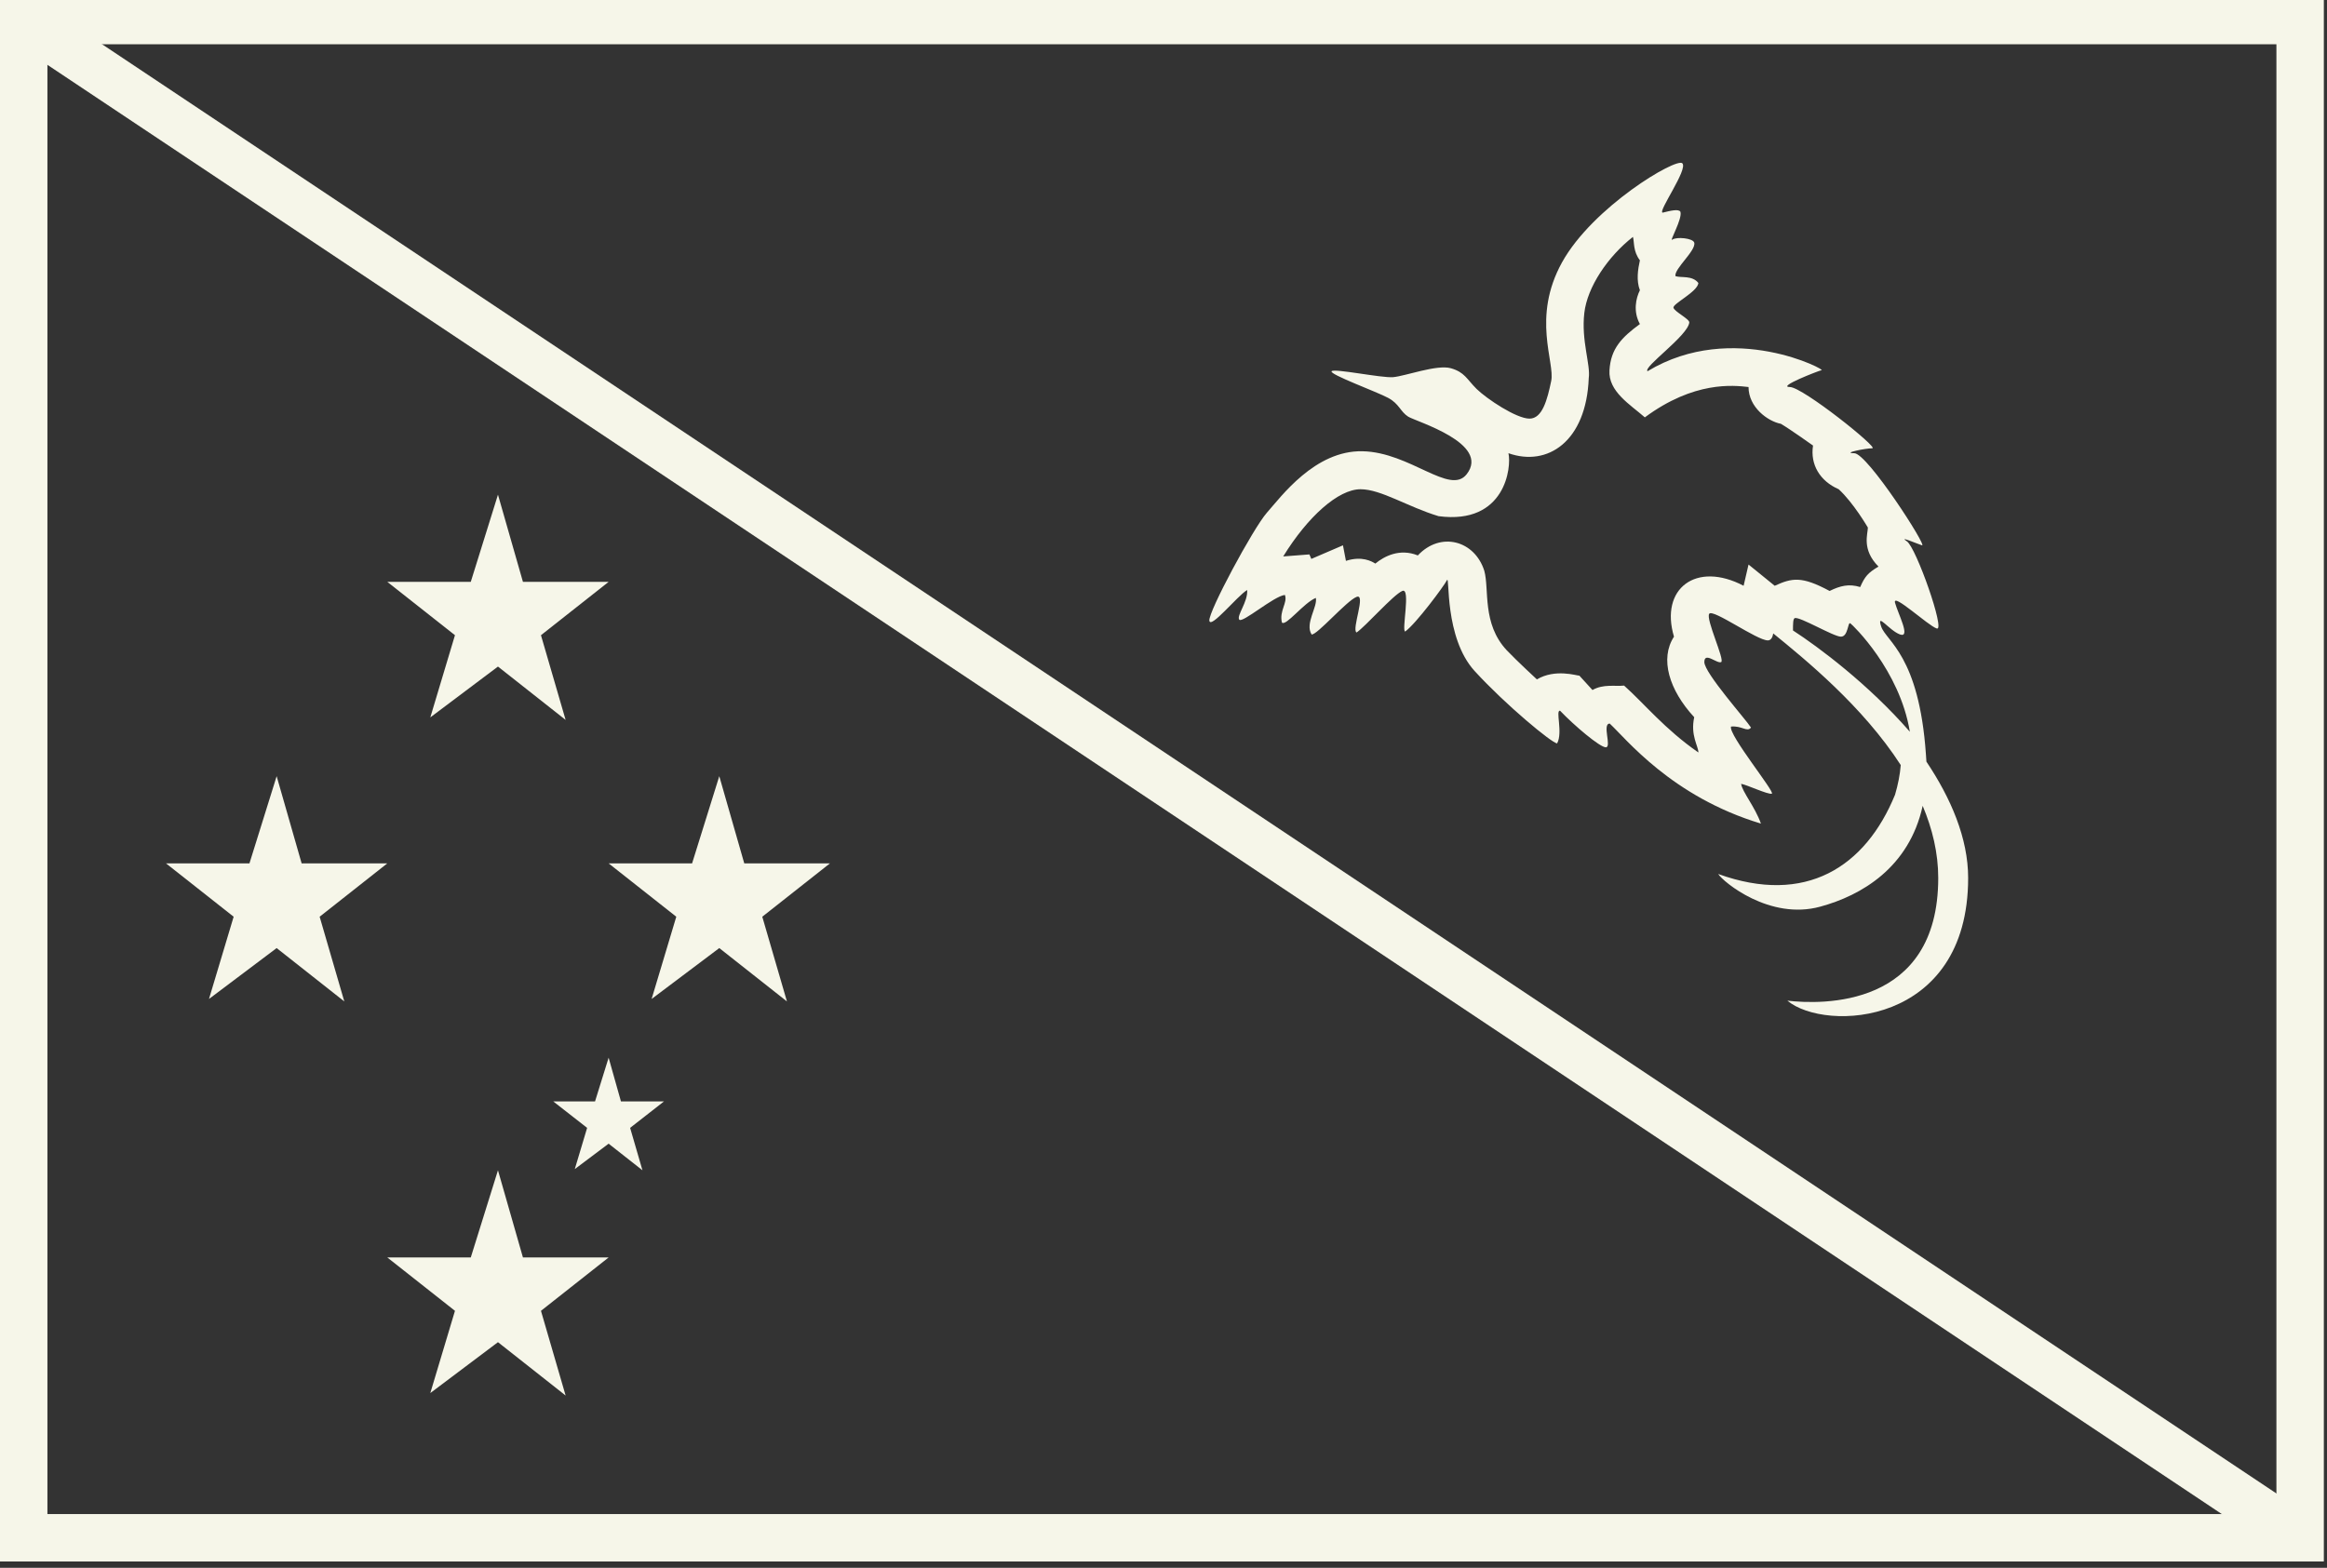 <?xml version="1.0" encoding="UTF-8" standalone="no"?><svg xmlns="http://www.w3.org/2000/svg" xmlns:xlink="http://www.w3.org/1999/xlink" fill="#f6f6e9" height="24.8" preserveAspectRatio="xMidYMid meet" version="1" viewBox="0.0 0.3 36.8 24.8" width="36.8" zoomAndPan="magnify"><rect x="0.0" y="0.3" width="36.8" height="24.8" fill="#333333" stroke="none"/><g id="change1_1"><path d="M 0.75 24.25 L 36 24.25 L 36 1 L 0.75 1 Z M 36.75 25 L 0 25 L 0 0.25 L 36.75 0.25 Z M 36.75 25" fill="inherit"/><path d="M 0.168 0.938 L 0.582 0.312 L 36.582 24.312 L 36.168 24.938 Z M 0.168 0.938" fill="inherit"/><path d="M 28.043 10.32 C 28.031 10.387 28.004 10.43 27.957 10.43 C 27.785 10.43 27.094 9.93 27.031 10.008 C 26.969 10.086 27.281 10.742 27.219 10.773 C 27.156 10.805 26.953 10.602 26.953 10.773 C 26.953 10.945 27.613 11.684 27.691 11.809 C 27.629 11.887 27.551 11.777 27.375 11.793 C 27.328 11.918 28.082 12.84 28.02 12.855 C 27.957 12.871 27.629 12.715 27.535 12.699 C 27.551 12.824 27.754 13.062 27.848 13.328 C 26.434 12.902 25.711 11.98 25.457 11.746 C 25.332 11.746 25.492 12.121 25.395 12.121 C 25.301 12.121 24.895 11.777 24.672 11.543 C 24.594 11.527 24.719 11.887 24.625 12.059 C 24.547 12.059 23.809 11.449 23.32 10.914 C 22.836 10.383 22.93 9.383 22.883 9.477 C 22.836 9.57 22.395 10.164 22.223 10.289 C 22.16 10.289 22.316 9.586 22.176 9.648 C 22.031 9.711 21.594 10.211 21.453 10.305 C 21.371 10.258 21.609 9.68 21.453 9.742 C 21.293 9.805 20.824 10.352 20.742 10.336 C 20.633 10.164 20.84 9.898 20.809 9.758 C 20.617 9.836 20.336 10.211 20.273 10.148 C 20.227 9.961 20.367 9.836 20.32 9.711 C 20.148 9.727 19.645 10.164 19.598 10.102 C 19.551 10.039 19.738 9.82 19.723 9.633 C 19.566 9.727 19.141 10.258 19.125 10.117 C 19.109 9.977 19.816 8.66 20.035 8.41 C 20.258 8.16 20.793 7.422 21.547 7.438 C 22.301 7.453 22.93 8.141 23.195 7.801 C 23.574 7.312 23.195 7.801 23.195 7.801 C 23.574 7.312 22.395 6.969 22.27 6.891 C 22.145 6.812 22.129 6.688 21.953 6.594 C 21.781 6.5 21.012 6.219 21.059 6.172 C 21.105 6.125 21.844 6.281 22.031 6.266 C 22.223 6.25 22.723 6.062 22.945 6.125 C 23.164 6.188 23.195 6.297 23.352 6.453 C 23.512 6.609 23.98 6.922 24.188 6.922 C 24.391 6.922 24.469 6.625 24.531 6.328 C 24.594 6.031 24.219 5.324 24.703 4.449 C 25.191 3.57 26.512 2.789 26.605 2.883 C 26.699 2.977 26.215 3.648 26.293 3.664 C 26.418 3.633 26.543 3.602 26.574 3.648 C 26.613 3.758 26.387 4.137 26.449 4.09 C 26.512 4.043 26.77 4.066 26.793 4.137 C 26.828 4.262 26.473 4.551 26.496 4.668 C 26.59 4.699 26.762 4.652 26.859 4.777 C 26.844 4.918 26.449 5.105 26.465 5.168 C 26.48 5.23 26.723 5.348 26.715 5.402 C 26.691 5.613 25.977 6.109 26.055 6.172 C 27.406 5.355 28.918 6.172 28.805 6.156 C 28.742 6.172 28.098 6.422 28.305 6.422 C 28.508 6.422 29.719 7.391 29.609 7.391 C 29.5 7.391 29.121 7.469 29.324 7.469 C 29.531 7.469 30.488 8.957 30.395 8.926 C 30.301 8.895 30.016 8.77 30.156 8.863 C 30.301 8.957 30.77 10.289 30.629 10.242 C 30.488 10.195 29.922 9.664 29.969 9.836 C 30.016 10.008 30.223 10.398 30.047 10.336 C 29.875 10.273 29.672 9.977 29.75 10.211 C 29.828 10.445 30.348 10.664 30.457 12.23 C 30.461 12.27 30.461 12.309 30.465 12.348 C 30.852 12.926 31.125 13.559 31.125 14.188 C 31.125 16.535 28.863 16.629 28.266 16.129 C 28.801 16.191 30.652 16.254 30.652 14.188 C 30.652 13.793 30.559 13.41 30.406 13.047 C 30.191 14.027 29.434 14.465 28.789 14.641 C 27.988 14.863 27.25 14.25 27.172 14.125 C 28.555 14.625 29.5 14.016 29.969 12.871 C 30.016 12.711 30.047 12.555 30.059 12.402 C 29.457 11.469 28.543 10.727 28.043 10.32 C 28.043 10.32 28.543 10.727 28.043 10.32 Z M 28.355 10.273 C 28.754 10.531 28.355 10.273 28.355 10.273 C 28.754 10.531 29.551 11.125 30.203 11.875 C 30.043 10.898 29.297 10.184 29.262 10.16 C 29.219 10.133 29.23 10.371 29.113 10.371 C 28.996 10.371 28.457 10.047 28.383 10.078 C 28.355 10.086 28.355 10.172 28.355 10.273 Z M 26.859 12.203 C 26.859 12.102 26.73 11.934 26.793 11.645 C 26.395 11.215 26.246 10.719 26.473 10.371 C 26.246 9.609 26.824 9.172 27.574 9.566 L 27.652 9.23 L 28.066 9.566 C 28.34 9.441 28.492 9.41 28.934 9.648 C 29.102 9.566 29.238 9.531 29.418 9.586 C 29.492 9.418 29.539 9.363 29.707 9.262 C 29.438 8.992 29.539 8.746 29.539 8.645 C 29.539 8.645 29.312 8.254 29.078 8.039 C 28.781 7.91 28.625 7.648 28.672 7.348 C 28.672 7.348 28.316 7.094 28.164 7.004 C 27.957 6.965 27.652 6.742 27.652 6.422 C 27.414 6.395 26.793 6.324 26.012 6.902 C 25.781 6.699 25.43 6.492 25.453 6.156 C 25.473 5.816 25.645 5.637 25.934 5.426 C 25.824 5.227 25.871 5.016 25.934 4.891 C 25.875 4.738 25.902 4.562 25.934 4.418 C 25.824 4.273 25.848 4.133 25.824 4.047 C 25.426 4.359 25.102 4.84 25.055 5.25 C 25.004 5.688 25.156 6.07 25.125 6.281 C 25.086 7.285 24.473 7.688 23.855 7.469 C 23.906 7.684 23.809 8.605 22.75 8.465 C 22.258 8.316 21.84 8.039 21.516 8.039 C 21.164 8.039 20.68 8.473 20.293 9.102 L 20.707 9.07 L 20.738 9.141 L 21.238 8.926 L 21.285 9.172 C 21.539 9.09 21.695 9.18 21.75 9.215 C 21.887 9.102 22.133 8.969 22.422 9.086 C 22.781 8.703 23.32 8.848 23.473 9.328 C 23.555 9.625 23.434 10.164 23.828 10.586 C 23.992 10.758 24.305 11.047 24.305 11.047 C 24.594 10.875 24.934 10.988 24.977 10.988 L 25.184 11.215 C 25.355 11.117 25.539 11.16 25.684 11.145 C 26.004 11.43 26.324 11.832 26.859 12.203 Z M 26.859 12.203" fill="inherit"/><path d="M 11.375 12.578 L 11.77 13.957 L 13.125 13.957 L 12.055 14.801 L 12.445 16.141 L 11.375 15.297 L 10.305 16.102 L 10.695 14.801 L 9.625 13.957 L 10.945 13.957 Z M 7.875 18.812 L 8.27 20.191 L 9.625 20.191 L 8.555 21.035 L 8.945 22.375 L 7.875 21.531 L 6.805 22.336 L 7.195 21.035 L 6.125 20.191 L 7.445 20.191 Z M 9.625 17.031 L 9.82 17.723 L 10.5 17.723 L 9.965 18.141 L 10.16 18.812 L 9.625 18.391 L 9.09 18.793 L 9.285 18.141 L 8.75 17.723 L 9.41 17.723 Z M 7.875 8.125 L 8.27 9.504 L 9.625 9.504 L 8.555 10.348 L 8.945 11.688 L 7.875 10.844 L 6.805 11.648 L 7.195 10.348 L 6.125 9.504 L 7.445 9.504 Z M 4.375 12.578 L 4.77 13.957 L 6.125 13.957 L 5.055 14.801 L 5.445 16.141 L 4.375 15.297 L 3.305 16.102 L 3.695 14.801 L 2.625 13.957 L 3.945 13.957 Z M 4.375 12.578" fill="inherit"/></g></svg>